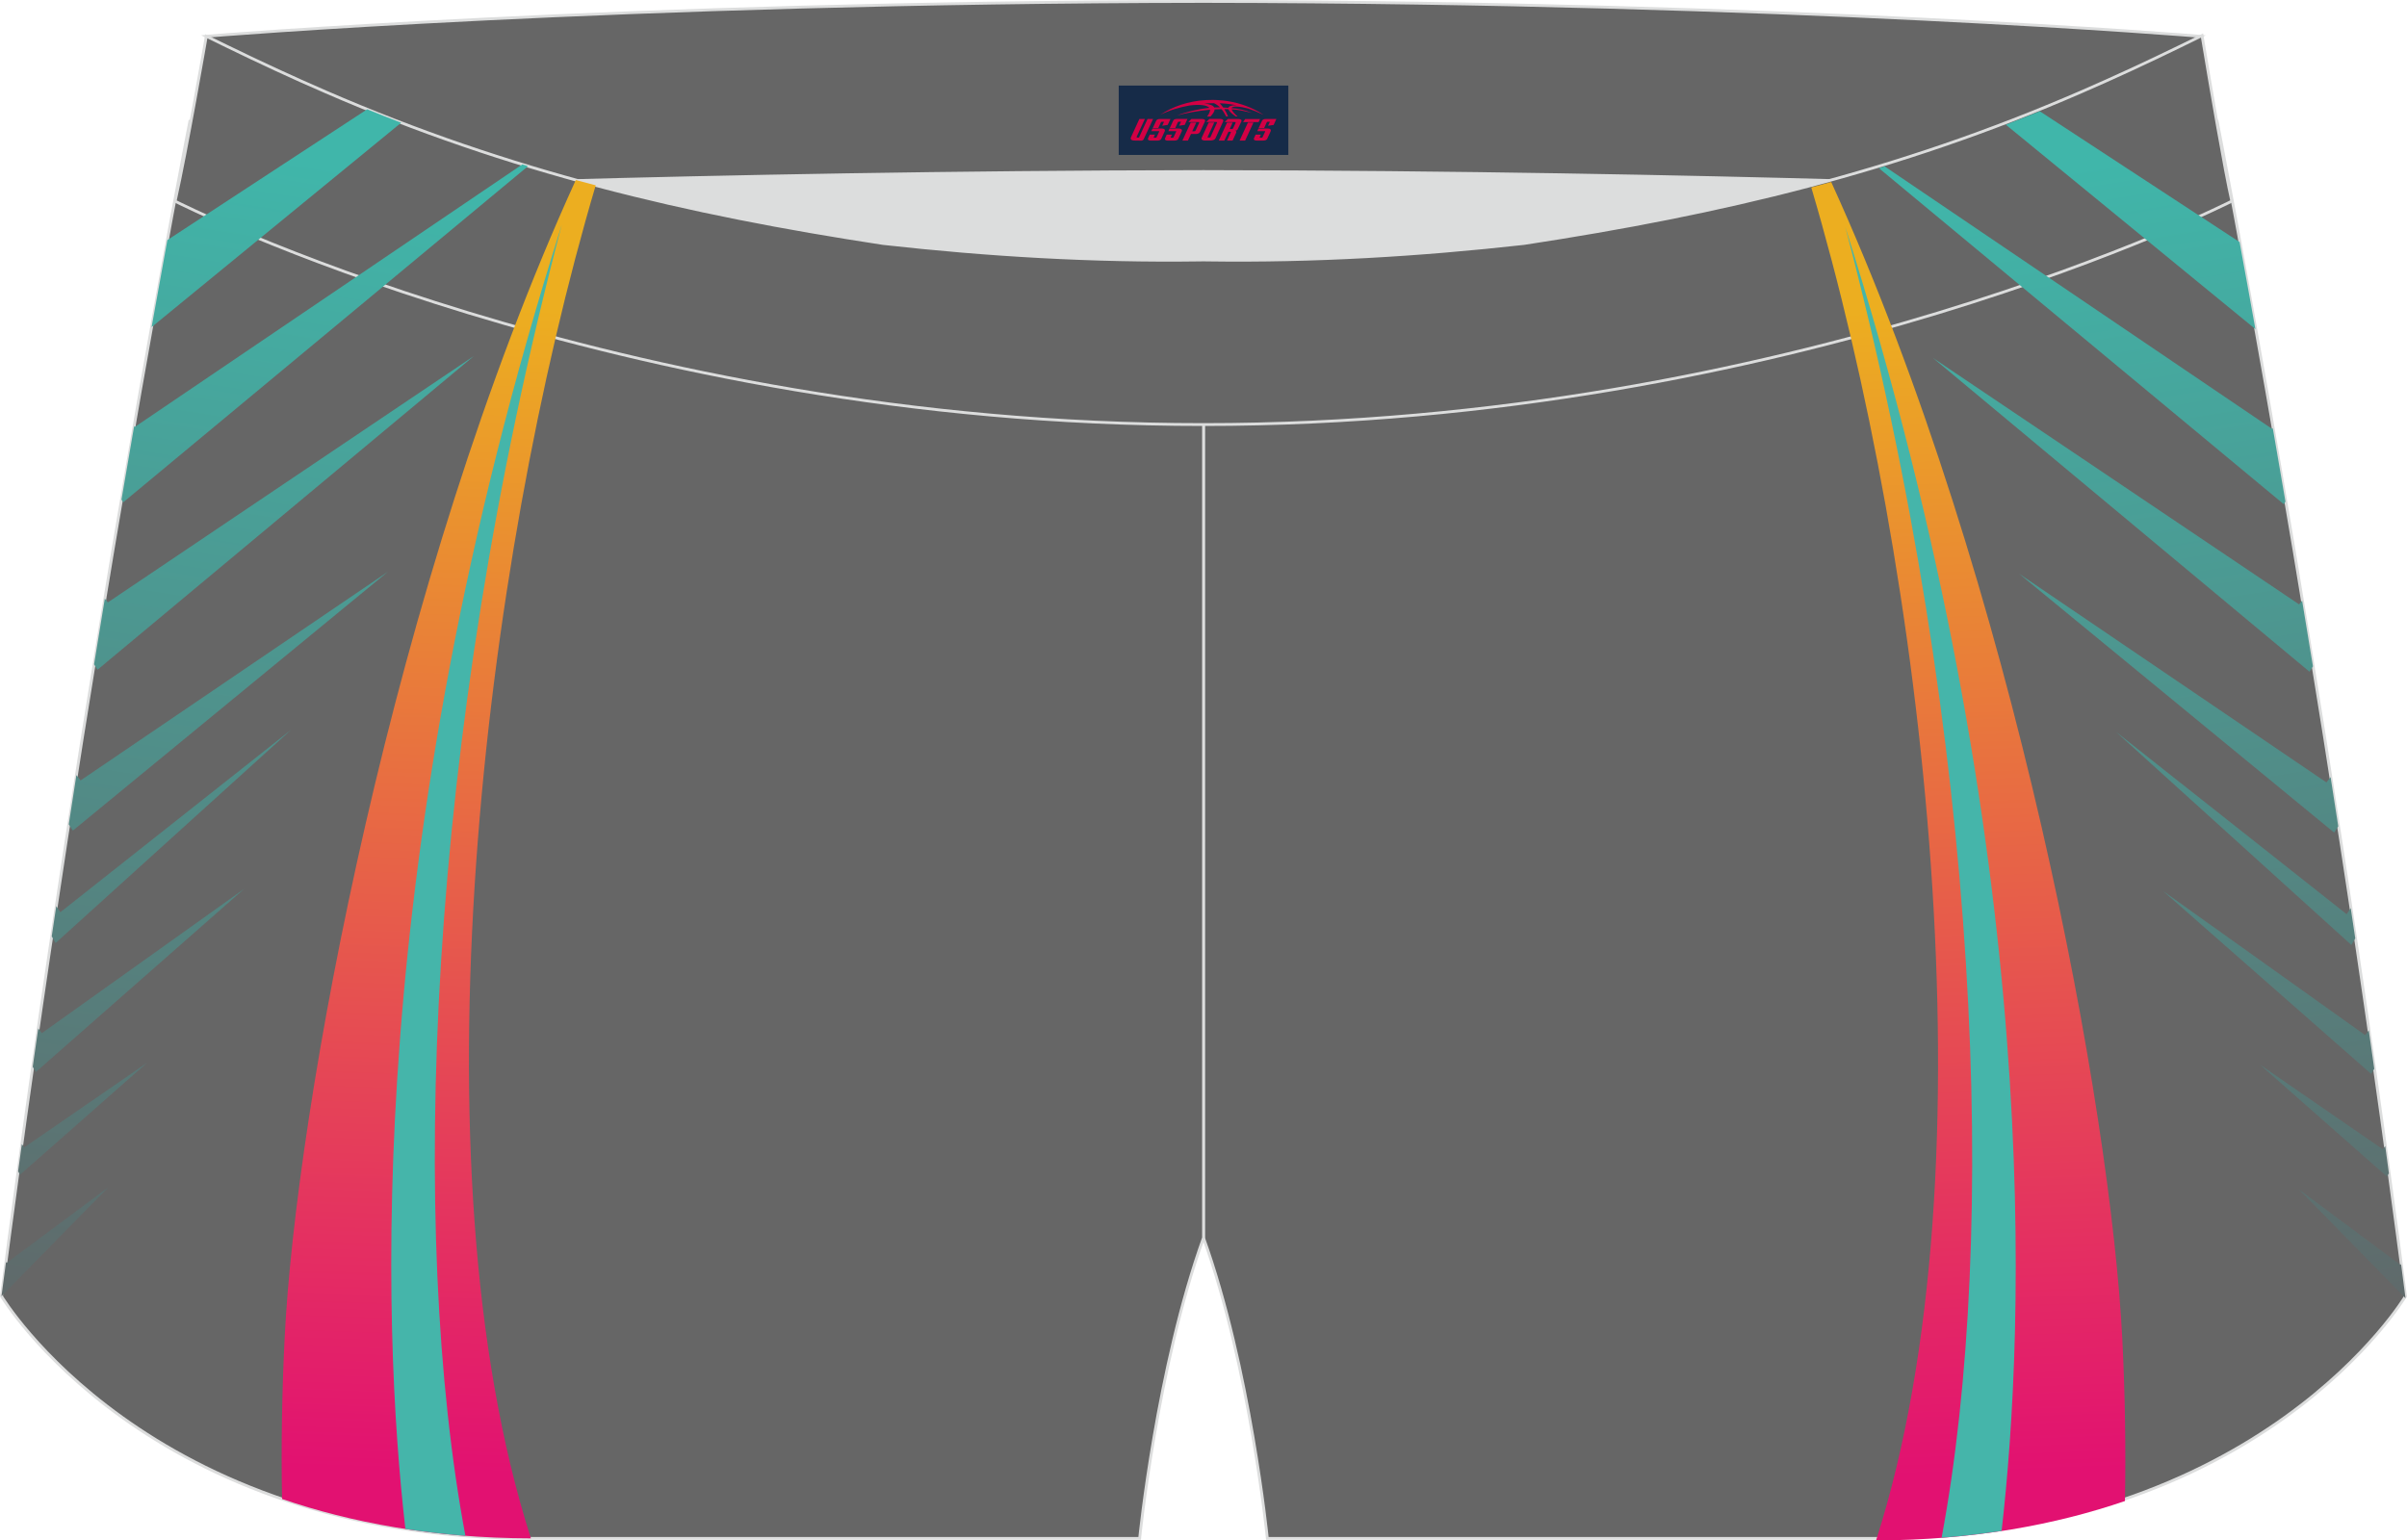 <?xml version="1.0" encoding="utf-8"?>
<!-- Generator: Adobe Illustrator 22.0.0, SVG Export Plug-In . SVG Version: 6.00 Build 0)  -->
<svg xmlns="http://www.w3.org/2000/svg" xmlns:xlink="http://www.w3.org/1999/xlink" version="1.1" id="图层_1" x="0px" y="0px" width="340.57px" height="218.02px" viewBox="0 0 340.57 218.02" enable-background="new 0 0 340.57 218.02" xml:space="preserve">
<g>
	<path fill="#666666" stroke="#DCDDDD" stroke-width="0.4" stroke-miterlimit="22.926" d="M217.18,46.25   c38.19-5.81,64.25-13.27,96.54-29.03c0,0,14.83,75.21,26.64,166.24c0,0-20.45,34.28-75.19,34.28s-85.85,0-85.85,0   s-2.44-24.27-9.04-42.56l0-115.07l0.44-11.42l-0.44,11.42V48.68C186.03,48.88,201.66,48,217.18,46.25z"/>
	<path fill="#666666" stroke="#DCDDDD" stroke-width="0.4" stroke-miterlimit="22.926" d="M123.39,46.25   C85.2,40.44,59.14,32.98,26.85,17.22c0,0-14.83,75.21-26.64,166.24c0,0,20.45,34.28,75.19,34.28s85.85,0,85.85,0   s2.44-24.27,9.04-42.56V60.11l-0.44-11.42l0.44,11.42V48.68C154.54,48.88,138.91,48,123.39,46.25z"/>
	<path fill="#DCDDDD" d="M217.19,46.25c32.31-4.91,55.94-11.01,82-22.32c-85.24-3.77-172.56-3.77-257.8,0   c26.06,11.31,49.69,17.4,82,22.32C152.9,49.57,187.67,49.57,217.19,46.25z"/>
	<path fill="#666666" stroke="#DCDDDD" stroke-width="0.4" stroke-miterlimit="22.926" d="M41.39,26.9   c0,0,57.06-2.52,128.9-2.62c71.84,0.1,128.9,2.62,128.9,2.62c4.74-2.06,7.2-19.34,12.17-21.76c0,0-58.04-4.84-141.07-4.94   C87.25,0.29,29.2,5.13,29.2,5.13C34.17,7.56,36.65,24.85,41.39,26.9z"/>
	<path fill="#666666" stroke="#DCDDDD" stroke-width="0.4" stroke-miterlimit="22.926" d="M124.95,34.46   c14.85,1.66,29.78,2.55,44.73,2.34l0.61-0.01l0.61,0.01c14.94,0.21,29.88-0.68,44.73-2.34c28.02-4.27,52.81-10.15,78.82-21.44   c4.73-2.05,9.42-4.23,14.06-6.49l3.06-1.5c1.29,7.74,3.2,18.96,4.21,23.44c0,0-62.32,31.65-145.5,31.62   c-83.18,0.04-145.5-31.61-145.5-31.61c1.61-7.14,4.41-23.35,4.41-23.35l0.29,0.14l2.58,1.26c4.64,2.26,9.32,4.44,14.06,6.49   C72.14,24.31,96.93,30.19,124.95,34.46z"/>
	
		<linearGradient id="SVGID_1_" gradientUnits="userSpaceOnUse" x1="64.519" y1="174.54" x2="58.761" y2="9.657" gradientTransform="matrix(1 0 0 -1 0 217.89)">
		<stop offset="0" style="stop-color:#ECAE20"/>
		<stop offset="1" style="stop-color:#E21171"/>
	</linearGradient>
	<path fill="url(#SVGID_1_)" d="M81.47,25.48C55.51,82.4,41.86,156.92,40.27,189.44c-0.38,7.75-0.5,15.35-0.36,22.72   c9.68,3.31,21.34,5.55,35.21,5.57c-16.99-53.12-6.74-137.75,9.17-191.5C83.35,25.99,82.41,25.74,81.47,25.48z"/>
	<path fill="#45B5AA" d="M79.49,31.8c-19.35,73.18-21.64,142.8-13.64,185.57c-2.94-0.23-5.77-0.56-8.49-0.97   C54.1,188.07,51.24,120.89,79.49,31.8z"/>
	
		<linearGradient id="SVGID_2_" gradientUnits="userSpaceOnUse" x1="49.571" y1="194.263" x2="21.521" y2="17.162" gradientTransform="matrix(1 0 0 -1 0 217.89)">
		<stop offset="0" style="stop-color:#40B6AA"/>
		<stop offset="1" style="stop-color:#626365"/>
	</linearGradient>
	<path fill="url(#SVGID_2_)" d="M21.45,46.3l35.31-28.93c-1.6-0.61-3.21-1.25-4.81-1.9L23.68,33.98   C23.02,37.58,22.27,41.7,21.45,46.3L21.45,46.3z M0.21,183.46c0.21-1.62,0.42-3.24,0.64-4.85l0.09,0.13l14.38-10.69L0.21,183.46   L0.21,183.46z M2.56,165.79l0.53-3.85l0.35,0.45l17.37-11.97L2.84,166.26L2.56,165.79L2.56,165.79z M4.63,150.99l0.45,0.73   l29.45-25.9L5.92,146.23l-0.51-0.67C5.15,147.36,4.89,149.17,4.63,150.99L4.63,150.99z M7.32,132.53l0.64-4.27l0.58,0.85   l32.65-25.82L7.87,133.47L7.32,132.53L7.32,132.53z M9.73,116.67l0.58,0.89l44.58-36.64L11.4,110.46l-0.59-0.75   C10.45,112,10.09,114.32,9.73,116.67L9.73,116.67z M13.31,94.03c0.52-3.18,1.02-6.28,1.52-9.3l0.43,0.53l51.79-34.87L13.8,94.79   L13.31,94.03L13.31,94.03z M17.19,70.71c0.61-3.61,1.21-7.09,1.79-10.4l0.09,0.12L73.9,23.27l0.81,0.25L17.44,71.09L17.19,70.71z"/>
	
		<linearGradient id="SVGID_3_" gradientUnits="userSpaceOnUse" x1="-564.339" y1="174.258" x2="-570.096" y2="9.377" gradientTransform="matrix(-1 0 0 -1 -288.287 217.89)">
		<stop offset="0" style="stop-color:#ECAE20"/>
		<stop offset="1" style="stop-color:#E21171"/>
	</linearGradient>
	<path fill="url(#SVGID_3_)" d="M259.1,25.76c25.95,56.92,39.61,131.44,41.2,163.97c0.38,7.75,0.5,15.35,0.36,22.72   c-9.68,3.31-21.34,5.55-35.21,5.57c16.99-53.12,6.74-137.75-9.17-191.49C257.22,26.27,258.16,26.02,259.1,25.76z"/>
	<path fill="#45B5AA" d="M261.08,32.08c19.35,73.18,21.64,142.8,13.64,185.57c2.94-0.23,5.77-0.56,8.49-0.97   C286.47,188.35,289.33,121.17,261.08,32.08z"/>
	
		<linearGradient id="SVGID_4_" gradientUnits="userSpaceOnUse" x1="-579.286" y1="193.983" x2="-607.336" y2="16.881" gradientTransform="matrix(-1 0 0 -1 -288.287 217.89)">
		<stop offset="0" style="stop-color:#40B6AA"/>
		<stop offset="1" style="stop-color:#626365"/>
	</linearGradient>
	<path fill="url(#SVGID_4_)" d="M319.12,46.58c-0.82-4.6-1.58-8.72-2.24-12.32l-28.26-18.51c-1.61,0.65-3.21,1.28-4.81,1.9   L319.12,46.58L319.12,46.58z M340.36,183.74l-15.1-15.41l14.38,10.69l0.09-0.12C339.94,180.5,340.15,182.12,340.36,183.74   L340.36,183.74z M338.01,166.07l-0.28,0.46l-17.96-15.84l17.37,11.97l0.35-0.44L338.01,166.07L338.01,166.07z M335.94,151.27   c-0.26-1.82-0.52-3.63-0.78-5.43l-0.51,0.67l-28.61-20.41L335.5,152L335.94,151.27L335.94,151.27z M333.25,132.81l-0.55,0.94   l-33.32-30.18l32.65,25.82l0.58-0.85L333.25,132.81L333.25,132.81z M330.84,116.95c-0.36-2.35-0.72-4.67-1.08-6.96l-0.59,0.75   L285.68,81.2l44.58,36.64L330.84,116.95L330.84,116.95z M327.26,94.31l-0.49,0.76l-53.26-44.4l51.79,34.87l0.43-0.53   C326.24,88.03,326.74,91.13,327.26,94.31L327.26,94.31z M323.14,71.37L265.85,23.8l0.81-0.25l54.83,37.16l0.09-0.12   c0.58,3.31,1.17,6.78,1.79,10.4L323.14,71.37z"/>
	
</g>
<g id="tag_logo">
	<rect y="12.11" fill="#162B48" width="24" height="9.818" x="158.29"/>
	<g>
		<path fill="#D30044" d="M174.25,15.3l0.005-0.011c0.131-0.311,1.085-0.262,2.351,0.071c0.715,0.24,1.44,0.54,2.193,0.9    c-0.218-0.147-0.447-0.289-0.682-0.42l0.011,0.005l-0.011-0.005c-1.478-0.845-3.218-1.418-5.1-1.62    c-1.282-0.115-1.658-0.082-2.411-0.055c-2.449,0.142-4.68,0.905-6.458,2.095c1.26-0.638,2.722-1.075,4.195-1.336    c1.467-0.18,2.476-0.033,2.771,0.344c-1.691,0.175-3.469,0.633-4.555,1.075c1.156-0.338,2.967-0.665,4.647-0.813    c0.016,0.251-0.115,0.567-0.415,0.96h0.475c0.376-0.382,0.584-0.725,0.595-1.004c0.333-0.022,0.66-0.033,0.971-0.033    C173.08,15.74,173.29,16.09,173.49,16.48h0.262c-0.125-0.344-0.295-0.687-0.518-1.036c0.207,0,0.393,0.005,0.567,0.011    c0.104,0.267,0.496,0.66,1.058,1.025h0.245c-0.442-0.365-0.753-0.753-0.835-1.004c1.047,0.065,1.696,0.224,2.885,0.513    C176.07,15.56,175.33,15.39,174.25,15.3z M171.81,15.21c-0.164-0.295-0.655-0.485-1.402-0.551    c0.464-0.033,0.922-0.055,1.364-0.055c0.311,0.147,0.589,0.344,0.84,0.589C172.35,15.19,172.08,15.2,171.81,15.21z M173.79,15.26c-0.224-0.016-0.458-0.027-0.715-0.044c-0.147-0.202-0.311-0.398-0.502-0.6c0.082,0,0.164,0.005,0.24,0.011    c0.72,0.033,1.429,0.125,2.138,0.273C174.28,14.86,173.9,15.02,173.79,15.26z"/>
		<path fill="#D30044" d="M161.21,16.84L160.04,19.39C159.86,19.76,160.13,19.9,160.61,19.9l0.873,0.005    c0.115,0,0.251-0.049,0.327-0.175l1.342-2.891H162.37L161.15,19.47H160.98c-0.147,0-0.185-0.033-0.147-0.125l1.156-2.504H161.21L161.21,16.84z M163.07,18.19h1.271c0.36,0,0.584,0.125,0.442,0.425L164.31,19.65C164.21,19.87,163.94,19.9,163.71,19.9H162.79c-0.267,0-0.442-0.136-0.349-0.333l0.235-0.513h0.742L163.24,19.43C163.22,19.48,163.26,19.49,163.32,19.49h0.18    c0.082,0,0.125-0.016,0.147-0.071l0.376-0.813c0.011-0.022,0.011-0.044-0.055-0.044H162.9L163.07,18.19L163.07,18.19z M163.89,18.12h-0.78l0.475-1.025c0.098-0.218,0.338-0.256,0.578-0.256H165.61L165.22,17.68L164.44,17.8l0.262-0.562H164.41c-0.082,0-0.12,0.016-0.147,0.071L163.89,18.12L163.89,18.12z M165.48,18.19L165.31,18.56h1.069c0.06,0,0.06,0.016,0.049,0.044    L166.05,19.42C166.03,19.47,165.99,19.49,165.91,19.49H165.73c-0.055,0-0.104-0.011-0.082-0.06l0.175-0.376H165.08L164.85,19.57C164.75,19.76,164.93,19.9,165.2,19.9h0.916c0.24,0,0.502-0.033,0.605-0.251l0.475-1.031c0.142-0.3-0.082-0.425-0.442-0.425H165.48L165.48,18.19z M166.29,18.12l0.371-0.818c0.022-0.055,0.06-0.071,0.147-0.071h0.295L166.84,17.79l0.791-0.115l0.387-0.845H166.57c-0.24,0-0.48,0.038-0.578,0.256L165.52,18.12L166.29,18.12L166.29,18.12z M168.69,18.58h0.278c0.087,0,0.153-0.022,0.202-0.115    l0.496-1.075c0.033-0.076-0.011-0.12-0.125-0.12H168.14l0.431-0.431h1.522c0.355,0,0.485,0.153,0.393,0.355l-0.676,1.445    c-0.06,0.125-0.175,0.333-0.644,0.327l-0.649-0.005L168.08,19.9H167.3l1.178-2.558h0.785L168.69,18.58L168.69,18.58z     M171.28,19.39c-0.022,0.049-0.06,0.076-0.142,0.076h-0.191c-0.082,0-0.109-0.027-0.082-0.076l0.944-2.051h-0.785l-0.987,2.138    c-0.125,0.273,0.115,0.415,0.453,0.415h0.72c0.327,0,0.649-0.071,0.769-0.322l1.085-2.384c0.093-0.202-0.06-0.355-0.415-0.355    h-1.533l-0.431,0.431h1.38c0.115,0,0.164,0.033,0.131,0.104L171.28,19.39L171.28,19.39z M174,18.26h0.278    c0.087,0,0.158-0.022,0.202-0.115l0.344-0.753c0.033-0.076-0.011-0.12-0.125-0.12h-1.402l0.425-0.431h1.527    c0.355,0,0.485,0.153,0.393,0.355l-0.529,1.124c-0.044,0.093-0.147,0.18-0.393,0.18c0.224,0.011,0.256,0.158,0.175,0.327    l-0.496,1.075h-0.785l0.54-1.167c0.022-0.055-0.005-0.087-0.104-0.087h-0.235L173.23,19.9h-0.785l1.178-2.558h0.785L174,18.26L174,18.26z M176.57,17.35L175.39,19.9h0.785l1.184-2.558H176.57L176.57,17.35z M178.08,17.28l0.202-0.431h-2.1l-0.295,0.431    H178.08L178.08,17.28z M178.06,18.19h1.271c0.36,0,0.584,0.125,0.442,0.425l-0.475,1.031c-0.104,0.218-0.371,0.251-0.605,0.251    h-0.916c-0.267,0-0.442-0.136-0.349-0.333l0.235-0.513h0.742L178.23,19.43c-0.022,0.049,0.022,0.06,0.082,0.06h0.18    c0.082,0,0.125-0.016,0.147-0.071l0.376-0.813c0.011-0.022,0.011-0.044-0.049-0.044h-1.069L178.06,18.19L178.06,18.19z     M178.87,18.12H178.09l0.475-1.025c0.098-0.218,0.338-0.256,0.578-0.256h1.451l-0.387,0.845l-0.791,0.115l0.262-0.562h-0.295    c-0.082,0-0.12,0.016-0.147,0.071L178.87,18.12z"/>
	</g>
</g>
</svg>